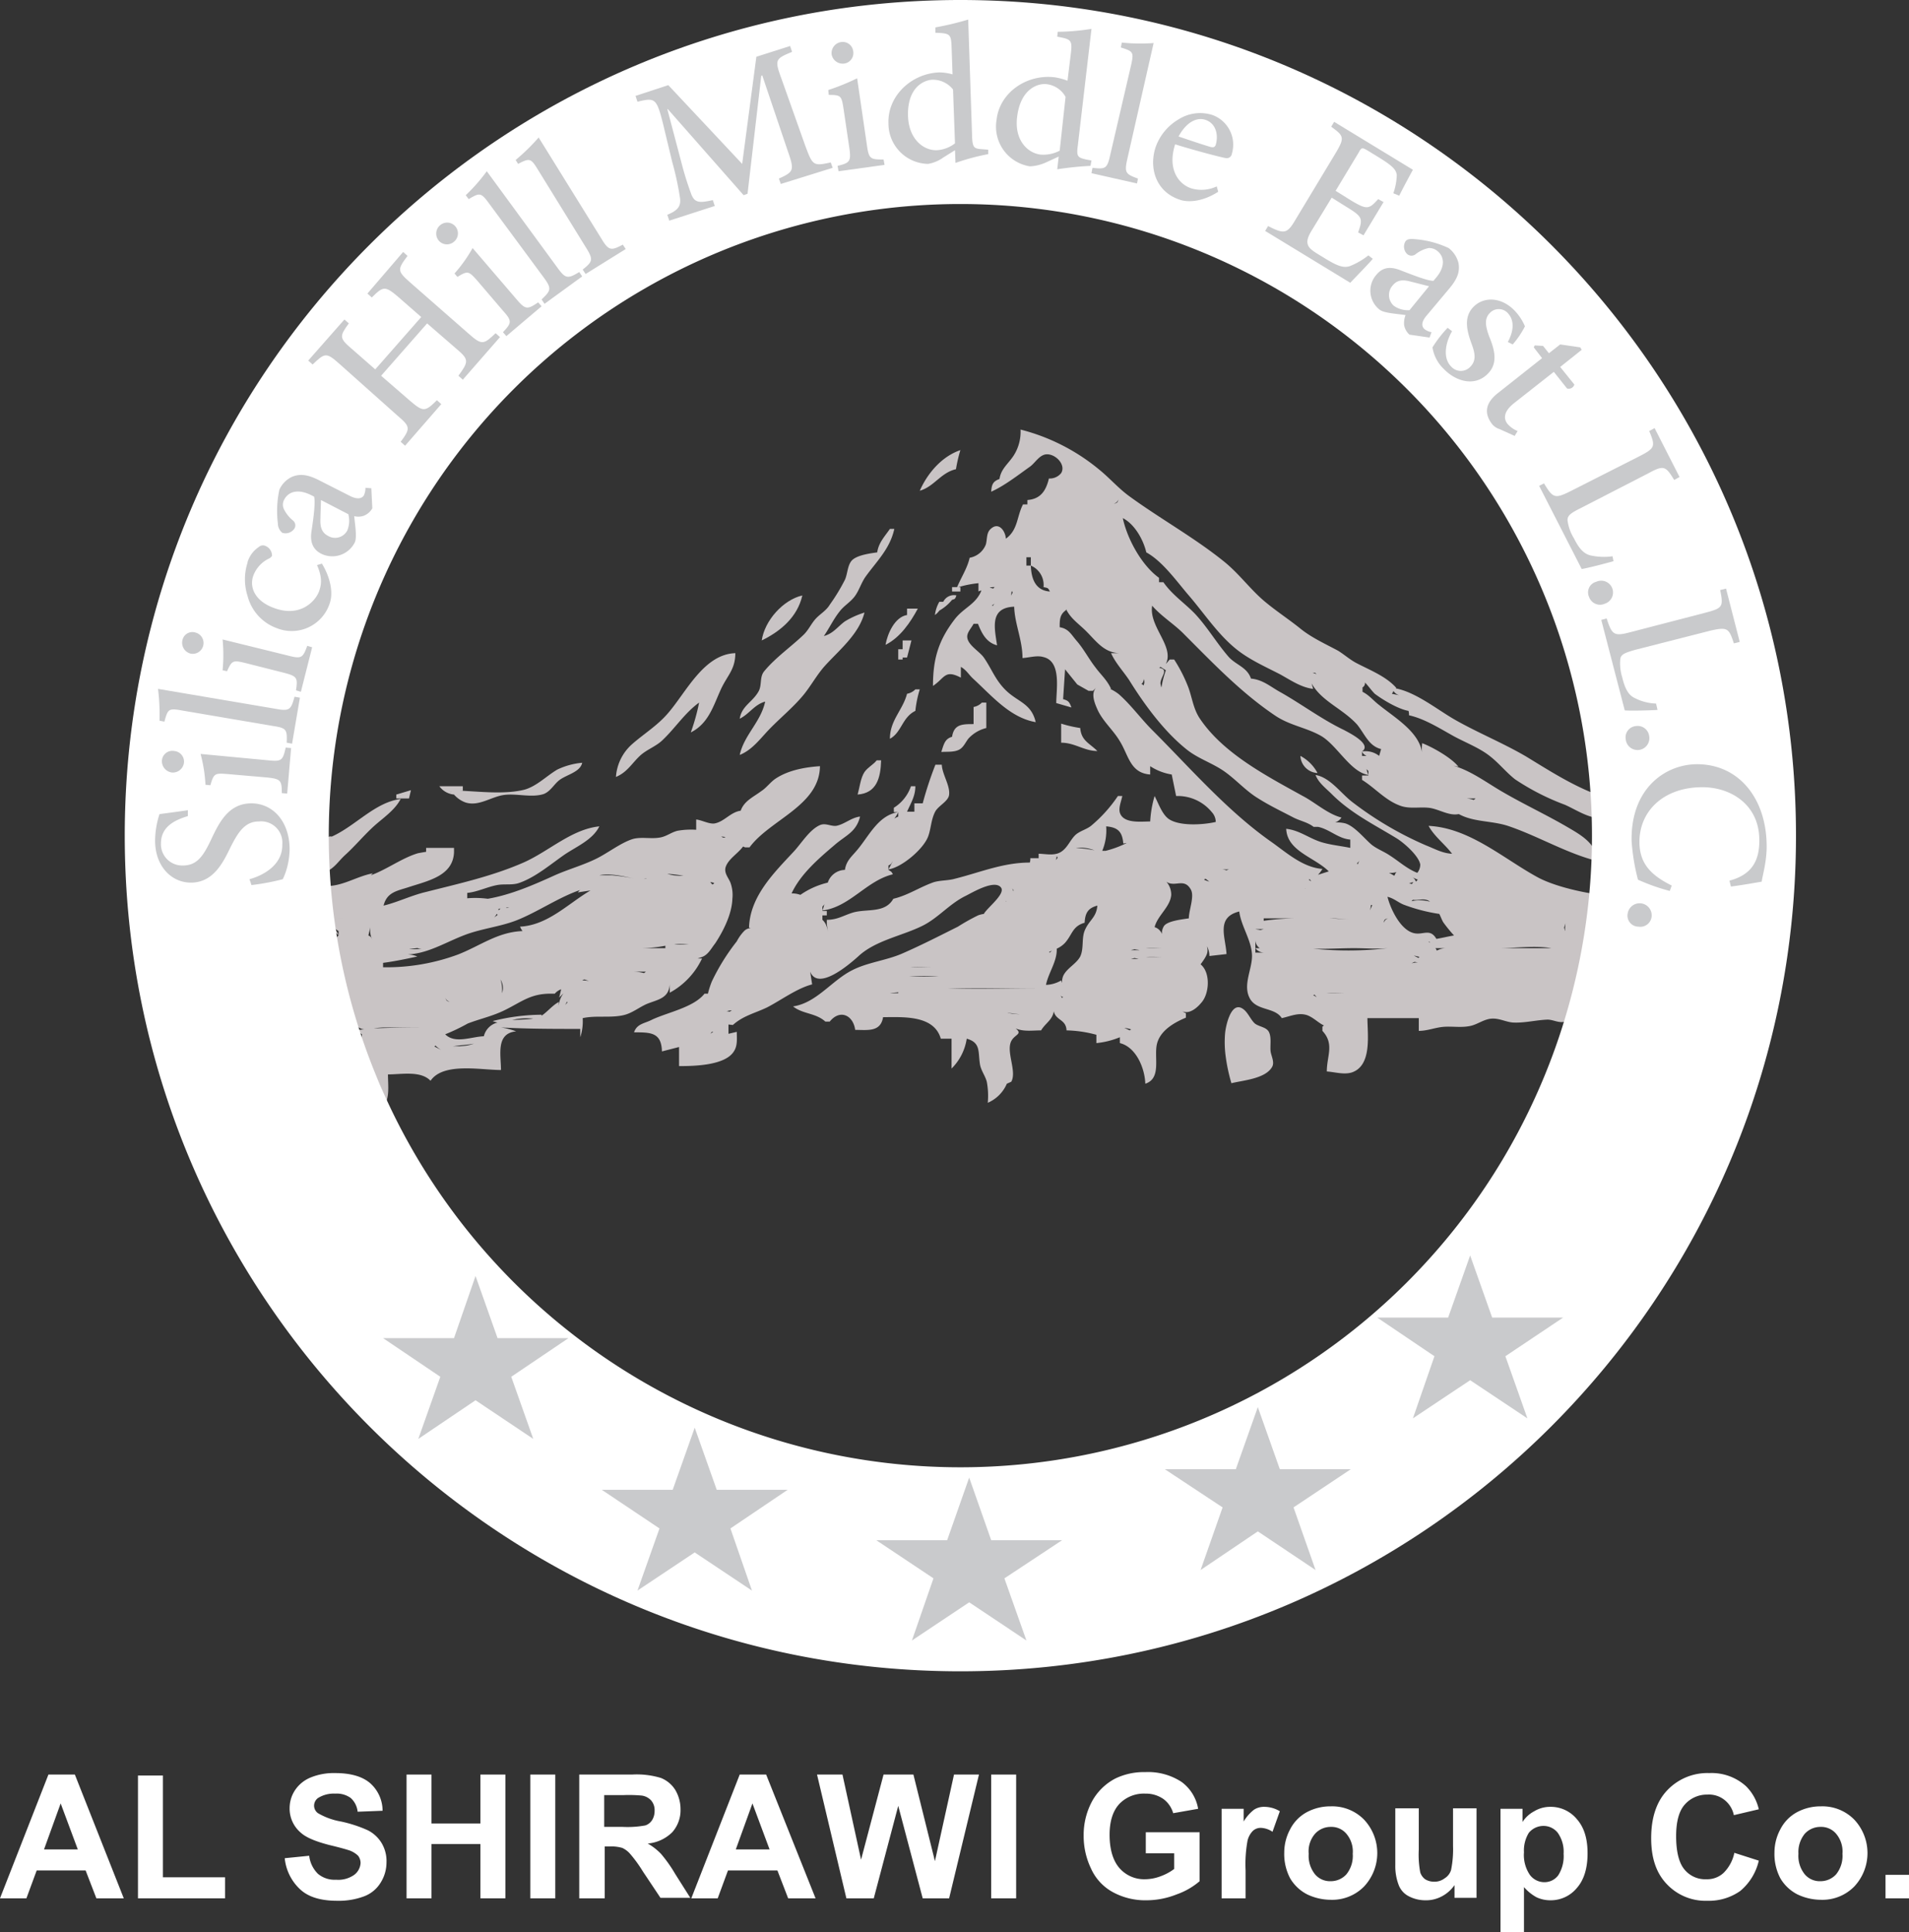 <svg id="Layer_1" data-name="Layer 1" xmlns="http://www.w3.org/2000/svg" viewBox="0 0 390.2 394.9"><rect x="0" y="0" width="390.2" height="394.9" fill="#333333" stroke="none"/><defs><style>.cls-1,.cls-3{fill:#fff;}.cls-2{fill:#c9c4c5;}.cls-3,.cls-4{fill-rule:evenodd;}.cls-4,.cls-5{fill:#c9cacc;}</style></defs><path class="cls-1" d="M25.3,388H19.7l-2.2-5.7H7.5L5.4,388H0l9.9-25.3h5.4Zm-9.4-10-3.5-9.4L9,378Z"/><path class="cls-1" d="M28.2,388V362.9h5.1v20.8H46V388Z"/><path class="cls-1" d="M58.2,379.8l5-.5A6.17,6.17,0,0,0,65,383a5.31,5.31,0,0,0,3.7,1.2,5.63,5.63,0,0,0,3.7-1,3.25,3.25,0,0,0,1.3-2.4,2.46,2.46,0,0,0-.5-1.5,5,5,0,0,0-1.8-1.1c-.6-.2-2-.6-4.1-1.1-2.7-.7-4.7-1.5-5.8-2.5a6.44,6.44,0,0,1-2.3-5.1,6.63,6.63,0,0,1,1.1-3.6,7,7,0,0,1,3.2-2.6,12.42,12.42,0,0,1,5-.9q4.8,0,7.2,2.1a7.54,7.54,0,0,1,2.5,5.6l-5.1.2a4.4,4.4,0,0,0-1.4-2.8,4.89,4.89,0,0,0-3.2-.9,6.05,6.05,0,0,0-3.5.9,1.94,1.94,0,0,0-.8,1.6,1.9,1.9,0,0,0,.8,1.5,14.07,14.07,0,0,0,4.7,1.7,27,27,0,0,1,5.5,1.8,7,7,0,0,1,2.8,2.6,7.21,7.21,0,0,1,1,4,7.79,7.79,0,0,1-1.2,4.1,6.75,6.75,0,0,1-3.4,2.8,14.72,14.72,0,0,1-5.5.9c-3.2,0-5.7-.7-7.4-2.2A10,10,0,0,1,58.2,379.8Z"/><path class="cls-1" d="M83.1,388V362.7h5.1v10h10v-10h5.1V388H98.2V376.9h-10V388Z"/><path class="cls-1" d="M108.4,388V362.7h5.1V388Z"/><path class="cls-1" d="M118.4,388V362.7h10.8a17,17,0,0,1,5.9.7,6.19,6.19,0,0,1,2.9,2.4,7.74,7.74,0,0,1,1.1,4,6.77,6.77,0,0,1-1.7,4.7,8.09,8.09,0,0,1-5,2.3,12,12,0,0,1,2.7,2.1A28.52,28.52,0,0,1,138,383l3.1,4.9H135l-3.6-5.4a27.21,27.21,0,0,0-2.7-3.7,4.79,4.79,0,0,0-1.5-1.1,7.94,7.94,0,0,0-2.6-.3h-1V388Zm5.1-14.6h3.8a19.93,19.93,0,0,0,4.6-.3,2.59,2.59,0,0,0,1.4-1.1,3.56,3.56,0,0,0,.5-1.9,3,3,0,0,0-.7-2.1,3.2,3.2,0,0,0-1.9-1,28.59,28.59,0,0,0-3.7-.1h-4Z"/><path class="cls-1" d="M166.7,388h-5.6l-2.2-5.7H148.8l-2.1,5.7h-5.4l9.9-25.3h5.4Zm-9.4-10-3.5-9.4-3.4,9.4Z"/><path class="cls-1" d="M173,388l-6-25.3h5.2l3.8,17.4,4.6-17.4h6.1l4.4,17.7,3.9-17.7h5.1L194,388h-5.4l-5-18.9-5,18.9Z"/><path class="cls-1" d="M202.6,388V362.7h5.1V388Z"/><path class="cls-1" d="M234.2,378.7v-4.2h11v10a14.55,14.55,0,0,1-4.7,2.7,16.68,16.68,0,0,1-6.2,1.2,13.83,13.83,0,0,1-6.9-1.7,10.27,10.27,0,0,1-4.4-4.8,15.28,15.28,0,0,1-1.5-6.7,14.5,14.5,0,0,1,1.7-7,11.45,11.45,0,0,1,4.8-4.7,13.45,13.45,0,0,1,6.1-1.3,12.49,12.49,0,0,1,7.4,2,8.58,8.58,0,0,1,3.4,5.5l-5.1.9a5.46,5.46,0,0,0-2-2.9,6.24,6.24,0,0,0-3.7-1.1,6.93,6.93,0,0,0-5.3,2.1c-1.3,1.4-2,3.5-2,6.3,0,3,.7,5.3,2,6.8a6.67,6.67,0,0,0,5.2,2.3,9.06,9.06,0,0,0,3.2-.6A10.62,10.62,0,0,0,240,382v-3.2h-5.8Z"/><path class="cls-1" d="M254.5,388h-4.8V369.7h4.5v2.6a8.82,8.82,0,0,1,2.1-2.4,3.7,3.7,0,0,1,2.1-.6,6.2,6.2,0,0,1,3.2.9l-1.5,4.2a4.55,4.55,0,0,0-2.3-.8,2.35,2.35,0,0,0-1.7.6,4.2,4.2,0,0,0-1.1,2,26.76,26.76,0,0,0-.4,6.1V388Z"/><path class="cls-1" d="M262.5,378.6a10,10,0,0,1,1.2-4.7,8.2,8.2,0,0,1,3.4-3.5,10.16,10.16,0,0,1,4.9-1.2,9.12,9.12,0,0,1,6.8,2.7,10,10,0,0,1,0,13.7,9.12,9.12,0,0,1-6.8,2.7,11.25,11.25,0,0,1-4.8-1.1,8.58,8.58,0,0,1-3.5-3.3A10.66,10.66,0,0,1,262.5,378.6Zm5,.3a6,6,0,0,0,1.3,4.2,4,4,0,0,0,3.2,1.4,4.31,4.31,0,0,0,3.2-1.4,6,6,0,0,0,1.3-4.2,5.62,5.62,0,0,0-1.3-4.1,4,4,0,0,0-3.2-1.4,4.31,4.31,0,0,0-3.2,1.4A5.46,5.46,0,0,0,267.5,378.9Z"/><path class="cls-1" d="M297.3,388v-2.7a7.22,7.22,0,0,1-2.6,2.3,6.81,6.81,0,0,1-3.4.8,7.31,7.31,0,0,1-3.3-.8,4.29,4.29,0,0,1-2.1-2.3,10.82,10.82,0,0,1-.7-4.1V369.6H290V378a19.82,19.82,0,0,0,.3,4.7,2.81,2.81,0,0,0,1,1.4,3.45,3.45,0,0,0,1.8.5,3.41,3.41,0,0,0,2.2-.7,3,3,0,0,0,1.3-1.7,21,21,0,0,0,.4-4.9v-7.7h4.8v18.3h-4.5Z"/><path class="cls-1" d="M306.7,369.7h4.5v2.7a6.36,6.36,0,0,1,2.4-2.2,6.29,6.29,0,0,1,3.3-.9,6.91,6.91,0,0,1,5.4,2.5c1.5,1.7,2.2,4,2.2,7s-.7,5.4-2.2,7.1a6.91,6.91,0,0,1-5.4,2.5,6.71,6.71,0,0,1-2.8-.6,9.2,9.2,0,0,1-2.6-2.1v9.2h-4.8Zm4.8,8.9a7.23,7.23,0,0,0,1.2,4.6,3.69,3.69,0,0,0,3,1.5,3.5,3.5,0,0,0,2.8-1.4,7.27,7.27,0,0,0,1.1-4.4,6.68,6.68,0,0,0-1.2-4.3,3.7,3.7,0,0,0-2.9-1.4,3.89,3.89,0,0,0-3,1.4A6.88,6.88,0,0,0,311.5,378.6Z"/><path class="cls-1" d="M354.5,378.7l5,1.6a11.37,11.37,0,0,1-3.8,6.2,11.1,11.1,0,0,1-6.7,2,10.86,10.86,0,0,1-8.3-3.4c-2.2-2.3-3.2-5.4-3.2-9.4,0-4.2,1.1-7.5,3.3-9.8a11.3,11.3,0,0,1,8.6-3.5,10.46,10.46,0,0,1,7.5,2.7,9.66,9.66,0,0,1,2.6,4.7l-5.1,1.2a5.3,5.3,0,0,0-1.9-3.1,5.07,5.07,0,0,0-3.5-1.1,6,6,0,0,0-4.6,2c-1.2,1.3-1.8,3.5-1.8,6.5,0,3.2.6,5.5,1.7,6.8a5.46,5.46,0,0,0,4.5,2,4.91,4.91,0,0,0,3.5-1.3A8,8,0,0,0,354.5,378.7Z"/><path class="cls-1" d="M362.7,378.6a10,10,0,0,1,1.2-4.7,8.2,8.2,0,0,1,3.4-3.5,10.16,10.16,0,0,1,4.9-1.2,9.12,9.12,0,0,1,6.8,2.7,10,10,0,0,1,0,13.7,9.12,9.12,0,0,1-6.8,2.7,11.25,11.25,0,0,1-4.8-1.1,8.58,8.58,0,0,1-3.5-3.3A10.66,10.66,0,0,1,362.7,378.6Zm4.9.3a6,6,0,0,0,1.3,4.2,4,4,0,0,0,3.2,1.4,4.31,4.31,0,0,0,3.2-1.4,6,6,0,0,0,1.3-4.2,5.62,5.62,0,0,0-1.3-4.1,4,4,0,0,0-3.2-1.4,4.31,4.31,0,0,0-3.2,1.4A5.91,5.91,0,0,0,367.6,378.9Z"/><path class="cls-1" d="M385.4,388v-4.8h4.8V388Z"/><polygon class="cls-2" points="84 161.5 81 162.4 81 163.2 81.9 163.2 83.6 163.2 84 161.5"/><path class="cls-2" d="M92.8,162.4h0a5.67,5.67,0,0,0,2.3,1.6c2.7.9,5.2-1.1,7.8-1.5s5.7.6,8.2-.2c1.4-.5,2.2-2.1,3.3-2.9,1.5-1.1,4.2-1.6,4.6-3.5a14.88,14.88,0,0,0-5.1,1.4c-2.2,1.3-4.2,3.4-6.7,4.1-4,1-8.9.4-13.3.2h.7v-.9H89.8A4.18,4.18,0,0,0,92.8,162.4Zm-.6-.6h0c0,.1-.1.1-.3.1A.37.37,0,0,0,92.2,161.8Z"/><path class="cls-2" d="M70.5,174.8c2.1-1.9,3.9-4.1,6-6,1.9-1.7,4.2-3.2,5.4-5.5-5.3.7-9.2,5.5-14.1,7.7a.86.86,0,0,0-1,.4c-.2.1-.4.1-.6.2l.4,6.6C68.4,177.4,69.1,176.1,70.5,174.8Z"/><path class="cls-2" d="M269.3,158a8.44,8.44,0,0,0-3.5-3.5A3.69,3.69,0,0,0,269.3,158Z"/><polygon class="cls-2" points="194.6 120.9 196.3 120.9 196.3 120 195.4 120 194.6 120 194.6 120.9"/><path class="cls-2" d="M191.1,125.7a3.82,3.82,0,0,0,.9-.9,9.22,9.22,0,0,0,2.6-2.2c.7-.2.6-.2.9-.9a2.42,2.42,0,0,0-2.7,1.3H192A7.18,7.18,0,0,0,191.1,125.7Z"/><polygon class="cls-2" points="185.4 134.4 186.3 130.9 184.5 130.9 184.5 132.7 183.6 132.7 183.6 134.8 184.5 134.8 184.5 134.4 185.4 134.4"/><path class="cls-2" d="M287.9,145.3a2.77,2.77,0,0,1,.1.9c3.2.7,6.3,2.7,9.2,4.3,2.4,1.3,5.3,2.4,7.4,4.1,1.8,1.4,3.3,3.3,5.1,4.7a49,49,0,0,0,10.2,5.2c2.2,1,4.1,2.3,6.5,2.7v-4.8c-5.1-1.9-9.9-5-14.5-7.8-4.8-2.8-10-4.9-14.7-7.6-3.6-2.1-7.8-5.5-11.9-6.3l.1-.1c-2-2.3-5.3-3.6-8-5-1.4-.7-2.6-1.8-3.9-2.6-2.6-1.4-5.5-2.7-7.8-4.6-2.5-2-5.3-3.8-7.7-5.9-2.8-2.5-4.9-5.4-7.9-7.8-6.1-4.9-13-8.7-19.3-13.3-2.2-1.6-4-3.7-6.1-5.4a41.06,41.06,0,0,0-16.1-8.2,9,9,0,0,1-1.4,5.3c-1.1,1.7-2.6,2.7-2.9,4.8-1.4.5-1.6,1.2-1.7,2.6,2.7-1.2,5.5-3.4,7.9-5.1,1-.7,1.8-2.2,3.1-2.5,1.9-.4,4.4,2,3.3,3.8a3,3,0,0,1-2.5,1.1c-.6,2.5-1.7,4.2-4.4,4.4v.9h-.9c-1.3,2.5-1,5.2-3.5,7-.1-1.6-1.5-3.6-3.2-1.9-.8.8-.6,2.1-.9,3.1a4.36,4.36,0,0,1-3.3,2.7c-.5,2.2-1.8,4.1-2.6,6.1a21.47,21.47,0,0,1,4.4-.9v1.7a1.42,1.42,0,0,1,.6-.2c-1.1,2.8-3.6,3.5-5.4,5.8-3.4,4.4-4.5,8.2-4.5,13.7,2.5-1.7,2.4-3.4,5.7-1.7v-2.2c1.2.7,1.6,1.6,2.6,2.5,3.8,3.5,7.5,7.9,12.7,8.8-.9-3.9-3.7-4.1-6.2-6.6-2.1-2.1-2.8-4.3-4.4-6.6-.9-1.3-3.4-2.6-3.4-4.3,0-.9.9-1.8,1.3-2.6h.9c.8,2,1.7,3.8,3.9,4.4-.5-3.5-1.6-7.7,3.5-7.9.1,3.5,1.7,6.8,1.7,10.5,1.4-.1,3-.6,4.3-.2,3.7.9,2.6,6.6,2.6,9.4l3.1.9c-.4-1.1-.6-1.4-1.7-1.7l.4-6.1,2.5,3.1,2.3,1.3h.9l.7-.7c-1.2,1.2-.4,3.2.4,4.9,1.2,2.3,3.1,3.9,4.4,6.1,1.8,2.9,2.1,6.5,6.2,6.8v-1.7a11.23,11.23,0,0,0,4.4,1.7l.9,4.4a9,9,0,0,1,7.3,3.3,3,3,0,0,1,.8,2c-2.6.6-7.4.9-9.6-.6-1.4-1-2.1-3.2-2.9-4.7a22.65,22.65,0,0,0-.9,5.2c-1.8,0-5.5.5-6.2-1.8-.3-1,.3-2.4.5-3.4h-.9a29,29,0,0,1-5.5,6.1c-.9.7-2.1,1-3,1.7-1.2,1-1.7,2.7-3.1,3.6s-3.2.4-4.6.4v.9h-1.7a2.77,2.77,0,0,1-.1.9c-5.5,0-10.1,2-15.3,3.3-1.4.4-2.9.3-4.3.7-2.9,1-5.3,2.7-8.3,3.4-1.7,3-5.3,2-8.2,2.8-2,.6-3.2,1.5-5.4,1.5v.9l.4,2.6c-.2-1.3-.3-2.6-1.3-3.5v-.9h.9v-.9h-.9v-.9a1.76,1.76,0,0,0,.4-.5,9.29,9.29,0,0,1-.4,1.3c5.6-.7,9-6.1,14.4-7.4-.3-.6-.3-.5-.9-.9v-.9c.6-.3.5-.3.9-.9l-.9,1.7c2.7-.4,7.1-4.1,8.1-6.7.6-1.6.6-3.4,1.4-5,.6-1.3,2.8-2.2,2.9-3.6.2-1.9-1.4-4.1-1.5-6.1h-1.3a73,73,0,0,0-2.6,7.9h-1.7v1.7h-1.5c.8-1.8,1.7-3.2,1.7-5.2h-.9a8.37,8.37,0,0,1-3.5,4.4v.9h.9v.9a5.94,5.94,0,0,0-.8.4,5.67,5.67,0,0,0,.8-1.3c-4,.6-5.9,4.7-8.2,7.5-1.2,1.5-2.4,2.3-2.7,4.3a3.76,3.76,0,0,0-3.5,2.6,16.39,16.39,0,0,0-5.6,2.5,5.23,5.23,0,0,0-1.8-.3c1.8-3.9,5.5-7.1,8.8-9.9,2.3-2,4.4-2.6,5.2-5.8-1.8.2-3.2,1.6-4.9,1.9-1.1.1-2.1-.6-3.2-.2-2.2.9-3.9,3.8-5.5,5.5-4,4.3-8.9,9.1-9.1,15.5.1,0,.2.1.4.1a2,2,0,0,0-1.3.5,8.88,8.88,0,0,0-1.6,2.2,43.26,43.26,0,0,0-5.1,8.2,17.66,17.66,0,0,0-.8,2.5H144c-2.2,2.8-7.5,3.8-10.7,5.3-1.5.8-3.1.8-3.7,2.6,3.4,0,5.6,0,5.7,3.9l3.5-.9v3.9c3,0,9.4-.1,11.2-3,.8-1.2.6-2.7.6-4l-1.7.4v-1.9l.9.1c2.1-1.9,4.5-2.4,7-3.6,2.9-1.5,6.1-3.9,9.2-4.7l-.4-2.6c1.6,4,7.9-1.4,9.8-3.1,3.5-3.3,9-4.2,13.2-6.3,3.2-1.6,5.5-4.5,8.8-6.1,1.4-.7,5.9-3.4,7.2-1.7,1,1.3-2.9,4.2-3.5,5.4a5.27,5.27,0,0,0-1.2.3,42.26,42.26,0,0,0-4.1,2.3c-3.8,1.9-7.5,3.8-11.4,5.5-3.2,1.4-7.1,1.8-10.2,3.4-4.2,2.1-7.3,6.7-12.1,7.4,2,1.6,4.6,1.3,6.6,3.1h.9c2.1-2.6,4.8-1.3,5.2,1.7,2.5,0,5.2.5,5.7-2.6,4,0,10.4-.5,11.8,4.4h2.2v6.1a10.85,10.85,0,0,0,3.1-6.1c2.9.8,2.3,2.7,2.7,5.2.2,1.3,1.1,2.4,1.4,3.6a15.53,15.53,0,0,1,.2,4.3,7.43,7.43,0,0,0,3.9-3.9l.9-.4c1.2-2.1-1.1-6.1,0-8.3.7-1.4,2.4-1.4.9-2.6,1.6.7,3.5.4,5.2.4.9-1.5,2.3-2.1,2.6-3.9.4,1.9,2.5,1.6,2.6,3.9a25,25,0,0,1,6.1.9v1.7a16.91,16.91,0,0,0,4.8-1.2v1.2c3.3.8,5.1,5.1,5.2,8.3,3.4-1.1,1.7-5.5,2.4-8.2s3.5-4.3,5.9-5.3v-.9a4.35,4.35,0,0,1-.7-.4c1.3.6,2.8-.5,3.8-1.7,1.7-1.8,2-6.2-.1-7.9,1.4-1.9,1.6-2.5,1.3-3.7a4.23,4.23,0,0,1,.5,2l3.5-.4c-.2-3.5-2.2-7.5,2.6-8.7.4,3,2.4,5.7,2.6,8.7s-2.1,6.4-.3,9.3c1.5,2.3,5,1.6,6.4,3.8,1.8-.4,3.4-1.2,5.2-.6,1.3.5,2.2,1.5,3.4,2.1-.1.1-.2.2-.3.2v.9c2.5,2.7.9,5.1.9,8.3,1.6.1,3.5.7,5.1.2,4.2-1.4,3.2-7.8,3.2-11.1H290v2.6c1.7,0,3.1-.6,4.8-.8,1.9-.2,3.8.2,5.7-.2,1.5-.3,2.8-1.4,4.4-1.5s2.9.7,4.4.8c2.4.1,4.6-.5,7-.6,1.3,0,2.5.9,3.9.3,1.2-.5,1.4-2.1,1.7-3.2.9-3,2.1-6.2,2-9.3a16.62,16.62,0,0,0,1.7-8.6,19.39,19.39,0,0,0,.9-4.8c-3.7-.5-9.2-1.8-12.4-3.6-6.9-3.8-13.8-10-22.1-10.4,1.2,2.2,3.3,3.7,4.8,5.7-2-.1-3.5-1-5.3-1.7a70.29,70.29,0,0,1-15-8.8c-2.4-1.8-4.6-5.1-7.6-5.6.6,1.6,2.1,2.7,3.3,3.9,3.9,3.9,8.6,6.2,13.2,9,1.5.9,4.6,3.6,4.9,5.4a2.72,2.72,0,0,1-.6,1.7c-2.1-.8-3.8-2.4-5.7-3.6-1.2-.8-2.6-1.3-3.7-2.2-1.5-1.3-3.4-3.7-5.3-4.3a7.14,7.14,0,0,0-2.1-.2,2.56,2.56,0,0,0,1.3-1c-2.8-.7-5.4-3.1-7.9-4.4-7.4-4.1-16.3-8.7-21.1-15.9-1.3-2-1.5-4.1-2.3-6.3a30.57,30.57,0,0,0-2.9-5.7h-.9c-.3.3-.5.6-.8.9,1.8-3.6-3.5-7.6-2.8-11.9,1.9,2.2,4.7,3.9,6.6,5.9,5.9,5.9,11.6,11.9,18.6,16.6,3,2,6.3,2.4,9.3,4.1,3.3,1.9,6,7.4,9.7,8-.2-.5-.3-.9-.4-1.2l.4.4v.9h-1.3v.9c2.6,1.6,4.7,4.1,7.6,5.2,1.9.8,4,.3,6,.5s4.1,1.7,6.1,1.3h.1c3.1,1.7,6.9,1.3,10.3,2.5,6.1,2.1,11.7,5.5,18,7.1-.2-3.6-3.3-5.3-6.2-7-4.3-2.5-8.8-4.6-13.1-7.1-3.3-1.9-6.4-4.3-10.1-5.4l1,.2c-1.4-1.8-5.3-4-7.4-4.8a8.1,8.1,0,0,0,0,2.2c-.4-4.4-5.6-7.4-8.8-10-1.2-.9-2-2-3.4-2.7v-.9a1,1,0,0,0,.5-1c.7.7,1.3,1.6,2,2.3C282.6,143,285.7,144.9,287.9,145.3Zm-3.1-4.1a2.15,2.15,0,0,0,1.2.9l-1.5-.3C284.7,141.5,284.8,141.4,284.8,141.2Zm-81.9-17.3-.1-.2c.2-.1.3-.2.5-.3A1.76,1.76,0,0,0,202.9,123.9Zm.1-3.6c-.2-.1-.5-.1-.7-.2a3.4,3.4,0,0,1,1-.1Zm3.6,1.7.2-1.2c.1.1.1.2.2.3C206.8,121.5,206.6,121.7,206.6,122Zm4.1-6.4h-.9v-1.7h.9v1.7a4.3,4.3,0,0,1,2.6,4.4c.9.2.9.1,1.3.9C211.7,120.7,210.8,118.4,210.7,115.6Zm-65.5,95.7c.1-.1.2-.3.3-.4h.3A6.13,6.13,0,0,0,145.2,211.3Zm3.9-4.5a1.27,1.27,0,0,0-.6-.1,3.59,3.59,0,0,1,1.1-.2C149.4,206.6,149.3,206.7,149.1,206.8Zm13.6-23.5a2.74,2.74,0,0,0,.5-.4C163,183.1,162.8,183.2,162.7,183.3Zm16.2,15.5a3.3,3.3,0,0,1,1.4,0A3.3,3.3,0,0,0,178.9,198.8Zm4.7,4.2h-1.7c.6-.1,1.2-.1,1.7-.2Zm23.6-21-.1.1-.2-.6A2.19,2.19,0,0,0,207.2,182Zm-1.6,2.1v.2s-.1,0,0-.2Zm-15,13.6h-4.5C187.6,197.6,189.1,197.7,190.6,197.7Zm-4.8,1.8h6.1A41.38,41.38,0,0,1,185.8,199.5Zm20.1,7.5c.3,0,.5.1.9.1a11,11,0,0,0,1.8.2A11.15,11.15,0,0,1,205.9,207Zm-12.1-4.9c6.2-.2,12.4,0,18.6,0Zm29.9-28.3a26.45,26.45,0,0,0-3.8-.5A8,8,0,0,1,223.7,173.8ZM216,175c.1.1.1.2.2.3l-.4.5A4.54,4.54,0,0,0,216,175Zm-1,19.3-.4.4c-.1,0-.1-.1-.2-.1Zm2.1,9.7-.3-.5a1.07,1.07,0,0,0,.5.3C217.2,203.9,217.1,203.9,217.1,204Zm4.7-14c-.8,1.7-.2,3.8-1,5.5-.8,1.5-2.6,2.3-3.4,3.8a3,3,0,0,0-.3,1.6c-.1-.2-.1-.3-.2-.5a6.58,6.58,0,0,1-3.1.9c.5-2.5,2.3-4.8,2.2-7.4a5.23,5.23,0,0,0,1.7-1.2c1.5-1.7,1.5-3.4,4-4.1.1-2,.7-3,2.6-3.5C224.1,187.5,222.7,188,221.8,190Zm4.2-16.1h-.7a10.76,10.76,0,0,0,.8-5c2.4.2,3.3,1.1,3.5,3.5.2,0,.5-.1.7-.1A20.67,20.67,0,0,1,226,173.9Zm4.9,36.7a11.73,11.73,0,0,0-1.1-.5,5.77,5.77,0,0,1,1.4.3C231.1,210.5,231,210.5,230.9,210.6Zm.3-14.6c.2-.1.5-.1.7-.2.3.1.6.1.8.2Zm0-1.8c.2-.1.5-.1.7-.2.3.1.7.1,1,.2Zm2.7,12.7h0Zm.3-11.3c1.2-.1,2.4,0,3.6,0Zm0-1.8c1.2-.1,2.4,0,3.6,0Zm8.8-6.1c-1.2.2-4.4.5-5.1,1.6a2.73,2.73,0,0,0-.4,1.6,2.34,2.34,0,0,0-1.5-1.4c.6-2.4,3.2-4.1,3.4-6.6a4.06,4.06,0,0,0-1-2.7c.1.1.2.1.3.2,1.7.8,3.4-.9,4.7,1.4C244.2,183.2,243,186,243,187.7Zm3.1-7.9c.1-.1.2-.1.3-.2.3.2.5.4.8.6A7.6,7.6,0,0,1,246.1,179.8Zm73.9,8.9a8.08,8.08,0,0,0-.1,1.6c-.1-.2-.1-.5-.2-.7Zm-13.6,5.1c3.3,0,7.3-.6,10.7,0H306.4Zm-4.8-30.6a1.38,1.38,0,0,1-.4.3,5.77,5.77,0,0,0-1.4-.3Zm-32.8-25.7.3.3a6.89,6.89,0,0,0-.8-.3Zm-40.2-35.4c-.2.7-.2.6-.9.9C228.3,102.6,228.3,102.7,228.6,102.1Zm22.1,75.8a3,3,0,0,0-1-.2h1.6A1.42,1.42,0,0,0,250.7,177.9Zm5.9,16.8v-2.6a2.07,2.07,0,0,0,.9,1.7h-.9a2.23,2.23,0,0,0,1.7.9Zm1-4.6c-.3-.1-.6-.1-1-.2h1.7Zm.7-1.9v-.5h6.6A50.13,50.13,0,0,0,258.3,188.2Zm8.3-6.6h.2l.1.2C266.9,181.7,266.8,181.6,266.6,181.6Zm.9-1.8c.1,0,.1-.1.2-.1l.3.4C267.9,180.1,267.8,180,267.5,179.8Zm.9,23.6c.1,0,.2-.1.3-.1.1.2.3.3.4.5A4.35,4.35,0,0,0,268.4,203.4Zm2.7-.4c1.4-.1,2.8,0,4.2,0Zm17.4-6.1.6-.3c.2,0,.5.1.8.1A5.9,5.9,0,0,0,288.5,196.9Zm1.4-1.1c-.3-.2-.6-.3-.9-.5l1.2.3C290.1,195.6,290,195.7,289.9,195.8Zm2.1-3.3h.2l.1.2C292.2,192.6,292.1,192.6,292,192.5Zm1.7,1.8h0a2.19,2.19,0,0,0-.3-.5h2.1A3.87,3.87,0,0,0,293.7,194.3ZM291.8,184a2.19,2.19,0,0,1,.5.3,7.84,7.84,0,0,0-3.8-.1l.3-.3C289.8,184.1,290.8,183.6,291.8,184Zm-2-4.2-.4.4a1.5,1.5,0,0,0-.7-.9A11.73,11.73,0,0,0,289.8,179.8Zm-.9.5a1.38,1.38,0,0,0-.3.4,1.27,1.27,0,0,0-.6-.1A3.18,3.18,0,0,1,288.9,180.3Zm-3.3-2.1c-.3.1-.3.2-.6.8a10.91,10.91,0,0,0-1.1-.6A4.16,4.16,0,0,0,285.6,178.2Zm1.3,6.7a35.6,35.6,0,0,0,7.3,1.9c.3.6.5,1.2.8,1.7a28.77,28.77,0,0,0,2.2,2.7c-1.2.2-2.4.5-3.6.7-1.4-2.4-2.9-.5-5-1.3-2.5-.9-4.4-4.9-5-7.3C284.9,183.6,285.7,184.4,286.9,184.9Zm-3.2,2.8c-.6.3-.5.3-.9.9C283,187.9,283,187.9,283.7,187.7Zm-3.5-2.8v.1h.3c-.2.4-.3.7-.5,1.1A3.73,3.73,0,0,0,280.2,184.9Zm-2.3-9.1-.4.9-.1-.3A1.33,1.33,0,0,0,277.9,175.8Zm5.8,18a71.19,71.19,0,0,1-15.3.1c2.8.1,5.6-.1,8.4-.1C279,193.8,281.4,194,283.7,193.8Zm-12.3-6.1h.9c1,0,2.3.2,3.5.2C274.3,187.9,272.7,187.7,271.4,187.7Zm-34.2-51.4,1.1.7a19.53,19.53,0,0,0-.9,3.5,2.92,2.92,0,0,1-.2-.9c.1-1.4,1.8-2.8-.3-3.1C237,136.5,237.1,136.4,237.2,136.3Zm5.5,17c2.3,1.8,5.2,2.7,7.6,4.4s4.4,4,6.9,5.5c2.2,1.4,4.7,2.6,7,3.8,1.5.8,3,1,4.3,2h.9c2.4.5,4.1,2.4,6.6,2.6v1.7c-1.9-.4-4.1-.6-6-1.2-2.5-.8-4.4-2.4-7.1-2.7.2,4.6,5.8,5.8,8.7,8.7l-2.2.7a6.23,6.23,0,0,0,.9-1.2c-4-.3-7.3-3.3-10.4-5.5-9-6.3-16.6-15.1-24.4-22.9-2.3-2.3-4.3-5.1-6.8-7.3a8.71,8.71,0,0,0-1.8-1.1h.2c-.8-1.8-2.1-2.9-3.2-4.4-1.4-1.8-2.4-3.8-3.9-5.5-1.1-1.3-1.6-2.4-3.4-2.7,0-1.5,0-2.6,1.3-3.5v-.2c.9,1.8,2.2,2.7,3.8,4.2,2.2,2.1,3.8,4.7,7.1,4.8h-1.7c.9,2,2.5,3.7,3.7,5.5C233.9,144,238,149.6,242.7,153.3Zm-9.4-13.5c.2-.1.4-.4.5-1a2,2,0,0,1,.1.7c0,.2-.1.3-.1.6A2.19,2.19,0,0,0,233.3,139.8Zm49,13.3-.4,1.4a4.47,4.47,0,0,0-3.5-.9c.3.6.3.5.9.9h-.9v-.9c2.1-1.5-2.6-3.8-3.7-4.4-4.6-2.2-8.8-5.4-13.3-7.9-1.9-1.1-3.4-2.4-5.7-2.6-.8-2.4-3.2-2.8-4.7-4.6-2.4-2.8-4.2-5.9-6.7-8.6-2.1-2.2-4.7-3.9-6.5-6.5h-.9v-.9c-3.6-2.6-6.5-8-7.4-12.2,2.4,1.2,4.2,4.4,4.8,7,3.3,1.8,6.2,5.9,8.6,8.7,3.2,3.7,5.9,7.9,9.7,11,2.7,2.2,5.9,3.6,9,5.2,2.2,1.2,4.3,2.7,6.8,3-.1-.4-.2-.7-.3-1.1,2.1,3.7,6.3,5.1,9.3,8.4C279,150.1,279.8,152.5,282.3,153.1Z"/><path class="cls-2" d="M196.3,92c-3.8,1.3-6.7,4.7-8.3,8.3,2.9-.8,4.3-3.7,7.4-4.4A31,31,0,0,1,196.3,92Z"/><path class="cls-2" d="M157.1,149.2c2.2-2.3,4.9-4.5,7-7,1.6-1.9,2.8-4.2,4.5-6.1,2.9-3.2,7-6.5,8.1-10.9a18.1,18.1,0,0,0-4,1.8c-1.5,1.1-2.4,2.5-4.3,3,1.1-1.6,2-3.5,3.2-5,.9-1.2,2.2-1.9,3.1-3.1s1.3-2.7,2.2-4c2.3-3.2,5-5.7,5.9-9.8h-.9c-1.1,1.6-2.3,2.8-2.6,4.8-1.4.2-3.7.5-4.9,1.4s-1.1,2.9-1.7,4.2a38.57,38.57,0,0,1-3.1,5.1c-.7,1.2-2,1.9-2.9,2.9s-1.4,2.2-2.4,3.2c-2.6,2.5-5.8,4.7-8.1,7.5-1,1.2-.4,2.9-1.2,4.2-1.2,2.1-3.4,2.9-3.8,5.5,2-1,3-2.9,5.2-3.5-.9,4.2-4.3,6.8-5.2,10.9C153.7,153.3,155.3,151.1,157.1,149.2Z"/><path class="cls-2" d="M164,121.7c-3.9.9-7.7,5.1-8.3,9.2C159.6,129,163,126.1,164,121.7Z"/><path class="cls-2" d="M131,154.3c1.4-1.2,3.2-1.8,4.5-3.1,2.6-2.5,4.5-5.5,7.4-7.6a42.38,42.38,0,0,1-1.7,6.1c3.6-1.8,4.6-5.4,6.1-8.7,1.3-2.9,3-4.1,3-7.5-6.4.2-10,7.9-13.7,12.2-2.2,2.6-4.9,4.2-7.4,6.4a9.82,9.82,0,0,0-3.3,6.7C128.3,157.8,129.2,155.9,131,154.3Z"/><path class="cls-2" d="M176.7,157.8c-.8,1.2-1,3.2-1.4,4.6,3.9-.3,4.7-3.4,4.8-7h-.9C178.5,156.3,177.4,156.8,176.7,157.8Z"/><path class="cls-2" d="M187.6,124.4h-2.2v1.3c-2.5.4-4,3.8-4.4,6.1C184,130.3,186.1,127.2,187.6,124.4Z"/><path class="cls-2" d="M187.1,145.3a22.93,22.93,0,0,1,.9-4.4h-.9a3.15,3.15,0,0,1-1.7.9c-.9,3.4-3.5,5.4-3.5,9.2C184.3,149.7,184.4,146.6,187.1,145.3Z"/><path class="cls-2" d="M196.1,153.2c.9-.5,1.3-1.6,1.9-2.3a7.33,7.33,0,0,1,3.6-2.1v-5.2h-.9a3.15,3.15,0,0,1-1.7.9V148c-2.3,0-4,0-4.4,2.6-1.5.4-1.7,1.6-2.2,3.1C193.5,153.6,195,153.8,196.1,153.2Z"/><path class="cls-2" d="M220.8,148.8a24.61,24.61,0,0,1-3.9-.9v3.9c2.8,0,4.7,1.7,7.4,1.7C222.7,151.9,221,151.4,220.8,148.8Z"/><path class="cls-2" d="M136.9,201.2v1.7a15.42,15.42,0,0,0,6.6-7h-.9l.9-.3c1.3-.5,1.9-1.8,2.7-2.8,1.7-2.6,3.4-6,3.5-9.1a7.34,7.34,0,0,0-.4-3.3c-.4-1-1.3-1.9-1-3.1.5-1.7,2.5-2.8,3.6-4.3.1.1.2.1.4.2h.9c4.2-5.7,14.3-8.5,14.4-16.6-3,.2-6.4.8-9,2.5-1.1.7-1.9,1.9-3,2.6-1.6,1.2-3.5,2-4.2,4-2.1.3-3.3,2.2-5.3,2.6-1.1.2-2.7-.7-3.8-.8v2.1a15.89,15.89,0,0,0-3.8.2c-1.3.3-2.3,1.2-3.7,1.4-1.8.3-3.8-.2-5.5.3-2.5.8-5.1,2.9-7.6,4.1-2.7,1.3-5.6,2.1-8.3,3.3-4.4,2-9,4-13.7,4.8a19.67,19.67,0,0,0-4.2-.1v-1.1c2.1-.2,4-1.2,6.1-1.6,1.6-.3,3.2.1,4.7-.5,3.3-1.2,6.3-3.8,9.2-5.8,2.4-1.6,5.7-3,7-5.7-5.7.6-10.3,5.1-15.5,7.4-6.4,2.8-13.2,4.3-19.9,6-3,.7-5.8,2.1-8.7,2.8.7-2.8,2.8-3,5.2-3.8,4-1.3,9-2.3,9.2-7.1v-.9H87.1v.8c-.6.1-1.2.2-1.7.3-3.3,1-6.3,3.3-9.6,4.5l.4-.4c-3.2.6-5.9,2.5-9.2,2.6,0,2.7-.3,8.5,2.2,10l-.9-1.7c.3.6.3.5.9.9v.9c-1.3,1.1-.6,2.9-.3,4.4q1.2,5.25,2.7,10.5c.4,1.3.6,3.5,2.1,4.1a2.35,2.35,0,0,0,.8.2c-.5,0-.9.1-1.4.1a2,2,0,0,0,.9.9c-.4,1.6.5,3.2,1.1,4.7,1.2,3,2.9,6,3.8,9.2.7-1.7.4-3.8.4-5.7,2.8,0,6.7-.8,8.7,1.3,2.6-3.8,10.2-2.2,14.4-2.2,0-3.1-1.1-7.5,3.1-7.9a15.67,15.67,0,0,0-3.1-.8c5.4.3,10.8.3,16.2.3V212a10.23,10.23,0,0,0,.5-3.9c2.7-.6,5.6,0,8.3-.6,1.8-.4,3.2-1.6,4.8-2.3C134.4,204.3,136.7,204.1,136.9,201.2Zm11.4-30.1a.9.9,0,0,1-.5.1c-.2-.1-.3-.2-.5-.2A3.75,3.75,0,0,1,148.3,171.1Zm-80,16.6c1.4,0,2.7.1,4,.1C71,187.8,69.7,187.7,68.3,187.7Zm67.7,6.1h-4.9a27.15,27.15,0,0,0,4.9-.5Zm1.8-.8c1-.1,2,0,3,0A15,15,0,0,1,137.8,193Zm8.2-12.5a1.38,1.38,0,0,1-.4.3c-.1-.2-.3-.3-.4-.5A2.35,2.35,0,0,1,146,180.5Zm-6.3-1.5a12.75,12.75,0,0,1-2-.1,7.89,7.89,0,0,1-1.3-.3A29.83,29.83,0,0,1,139.7,179Zm-7.5.5c-.2.1-.4.1-.6.2A1.42,1.42,0,0,1,132.2,179.5Zm-2.4.1a41.13,41.13,0,0,0-4.7-.7h-2.6C124.8,178.4,127.8,179.2,129.8,179.6Zm-25.7,5.9-.5.1a.37.37,0,0,0-.3-.1Zm-1.8.2-.3.3c-.1,0-.1-.1-.2-.1A.76.76,0,0,1,102.3,185.7Zm-.8,1.1c.1.1.2.1.2.2a4.23,4.23,0,0,1-.7.5A1.79,1.79,0,0,0,101.5,186.8Zm-15.3,6.8-.9.2a2.77,2.77,0,0,0,.9.1,7.56,7.56,0,0,1-2.6,0A10.9,10.9,0,0,0,86.2,193.6Zm-10.9-2.4.4-1.7a4.62,4.62,0,0,0,.4,2.6C75.8,191.5,75.9,191.5,75.3,191.2Zm1.1,19a15,15,0,0,1,2-.2H89.8C85.3,210,80.8,210,76.4,210.2Zm12.4,3.7.2-.2a5.38,5.38,0,0,0,1.2.9Zm5.7-.1c-.7.1-1.3,0-2,.1,1.4-.3,3-.3,4.4-.6A8.49,8.49,0,0,1,94.5,213.8Zm10.2-5.3c.3-.1.5-.1.8-.2a13.55,13.55,0,0,1,3.5-.1C107.7,208.4,106.2,208.4,104.7,208.5Zm9.5-2v-1.7c-1.3.7-2.3,2-3.5,2.8v-.2a41.53,41.53,0,0,0-10,1.3,5.39,5.39,0,0,0,1,.3,3.79,3.79,0,0,0-2.8,2.8c-2.6.1-5.9,1.6-7.9-.4a38.81,38.81,0,0,0,4.6-2.2c2.6-1,5.1-1.5,7.7-2.8,3.4-1.7,5.2-3.3,9.2-3.3h.9a3,3,0,0,1,1.3-.9l-.4,1.7.9-.9A5,5,0,0,0,114.2,206.5ZM91,203.9c.3.6.3.5.9.9C91.2,204.5,91.3,204.6,91,203.9Zm11.3-3.7a3.39,3.39,0,0,1,.5,1.9,2.92,2.92,0,0,1-.2.9A6.72,6.72,0,0,0,102.3,200.2Zm13.2,5.2a4.35,4.35,0,0,0,.4-.7.35.35,0,0,0,.1.2Zm-9.2-16a4.05,4.05,0,0,0,.5.9c-5.1.2-8.6,3-13.2,4.8a42.1,42.1,0,0,1-15.3,2.6v-.9c2.3-.3,4.7-.8,7-1.3a5.69,5.69,0,0,0-2.6-.4c4.5,0,8.1-2.4,12.3-4,3.4-1.3,7.3-1.7,10.6-3,4.3-1.7,8.6-4.7,13-6.2-.2.1-.3.3-.5.5l2.6-.4C116.1,184.7,112,189.1,106.3,189.4Zm12.7,11c.2-.1.3-.2.5-.2l.9.3A6.6,6.6,0,0,0,119,200.4Zm12.6-1.5a7.8,7.8,0,0,0-2.2-.3H132A1.38,1.38,0,0,1,131.6,198.9Z"/><path class="cls-2" d="M259.4,211c-.5-1.1-2-1.1-2.9-1.8-1-.9-1.5-2.6-2.8-3.2-2.2-1-3.2,3.9-3.3,5.3a21.74,21.74,0,0,0,.1,4.4,36.06,36.06,0,0,0,1.2,5.7c2.4-.6,6.9-.9,8.3-3.3.6-1-.2-2.3-.3-3.3C259.6,213.6,259.9,212.1,259.4,211Z"/><path class="cls-3" d="M67.2,170.8A129.1,129.1,0,1,0,196.3,41.7,129.1,129.1,0,0,0,67.2,170.8Zm-41.7,0C25.5,76.5,102,0,196.3,0S367.1,76.5,367.1,170.8,290.6,341.6,196.3,341.6,25.5,265.1,25.5,170.8Z"/><polygon class="cls-4" points="179.1 314.8 193.6 314.8 198.1 302 202.6 314.8 217.1 314.8 205.3 322.6 209.8 335.3 198.1 327.5 186.4 335.3 190.8 322.6 179.1 314.8"/><polygon class="cls-4" points="78.3 273.5 92.8 273.5 97.2 260.8 101.7 273.5 116.2 273.5 104.5 281.4 109 294.1 97.2 286.2 85.5 294.1 90 281.4 78.3 273.5"/><polygon class="cls-4" points="123 304.5 137.5 304.5 142 291.8 146.5 304.5 161 304.5 149.3 312.4 153.7 325.1 142 317.3 130.3 325.1 134.8 312.4 123 304.5"/><polygon class="cls-4" points="281.5 269.3 296 269.3 300.5 256.6 305 269.3 319.5 269.3 307.7 277.2 312.2 289.9 300.5 282.1 288.8 289.9 293.2 277.2 281.5 269.3"/><polygon class="cls-4" points="238.1 300.3 252.6 300.3 257.1 287.6 261.6 300.3 276.1 300.3 264.4 308.1 268.9 320.9 257.1 313 245.4 320.9 249.9 308.1 238.1 300.3"/><path class="cls-5" d="M38.4,166.8c-2.6.8-5.5,2.1-5.5,5.6a4.34,4.34,0,0,0,4.5,4.5c2.9,0,4.2-2,5.8-5.4s3.5-7.2,8-7.3,7.9,3.6,8,9.2a15.64,15.64,0,0,1-.6,4.2,13.48,13.48,0,0,1-.8,2.1,46.31,46.31,0,0,1-6.4,1.2l-.4-1.2c2.6-.7,6.8-2.8,6.7-7.1a4.34,4.34,0,0,0-4.8-4.7c-2.9,0-4.3,2.3-5.9,5.5-1.4,2.9-3.4,6.9-7.8,7-4,.1-7.5-3.2-7.5-8.6a18,18,0,0,1,.9-5.4c1.4-.2,3.1-.4,5.8-.8Z"/><path class="cls-5" d="M35.2,157.9a2.33,2.33,0,0,1-2.1-2.5,2.13,2.13,0,0,1,2.5-1.9,2.17,2.17,0,0,1,2,2.4A2.29,2.29,0,0,1,35.2,157.9Zm23.5,4.3-1.1-.1c0-2.6-.2-2.9-3.1-3.2l-8.1-.7c-2.5-.2-2.7-.1-3.4,2.3l-1-.1a30.74,30.74,0,0,0-1-6.3l13.8,1.3c2.8.3,3,0,3.6-2.6l1.1.1Z"/><path class="cls-5" d="M59.7,152l-1.1-.2c.1-2.6,0-3-2.7-3.4l-18.8-3.2c-2.7-.5-2.8-.2-3.5,2.3l-1-.2a42.31,42.31,0,0,0-.3-6.5l24.2,4.1c2.7.5,3,.1,3.7-2.5l1.1.2Z"/><path class="cls-5" d="M39,133.6a2.29,2.29,0,0,1-1.7-2.8,2.08,2.08,0,0,1,2.7-1.5,2.21,2.21,0,0,1-1,4.3Zm22.5,7.8-1-.3c.4-2.6.2-2.9-2.5-3.6l-7.9-2c-2.5-.6-2.7-.5-3.7,1.7l-.9-.2a33.11,33.11,0,0,0,0-6.3L58.9,134c2.7.7,3,.5,3.9-2l1,.3Z"/><path class="cls-5" d="M65.8,115.2c1.6,2.6,2.4,5.8,1.6,8.1a8.17,8.17,0,0,1-10.8,5.1,9.52,9.52,0,0,1-6-6.6,11.09,11.09,0,0,1,0-6.8v-.1a5.69,5.69,0,0,1,2.3-3.1,1.26,1.26,0,0,1,1.4-.2,2.16,2.16,0,0,1,1.3,2,1.44,1.44,0,0,1-.7.6,6.33,6.33,0,0,0-3.1,3.4c-.9,2.4.3,5.3,4.3,6.7,5.2,1.9,8.3-1.3,9.1-3.4.6-1.6.6-3.1-.4-5.4Z"/><path class="cls-5" d="M76.1,103.9a3.46,3.46,0,0,1-1.7,1.5,3.42,3.42,0,0,1-2,.1c.2,2,.6,4.4.1,5.4a5.14,5.14,0,0,1-6.8,2.3c-1.8-.9-2.4-2.5-2-4.8.4-2.7.8-5.7.5-6.9l-.6-.3c-2.6-1.3-4.6-.8-5.5.9A2.13,2.13,0,0,0,58,104a6.94,6.94,0,0,0,1.9,2.4,1.27,1.27,0,0,1,.3,1.6,2.18,2.18,0,0,1-2.5.9,2.46,2.46,0,0,1-.9-1.9,20.7,20.7,0,0,1,.3-6.9,5.28,5.28,0,0,1,2.5-2.6c1.8-.8,3.5-.4,5.5.6l6.5,3.3c1.6.8,2.5.4,2.8-.2a3.65,3.65,0,0,0,.3-1.5l1.2.1Zm-10.5-1.7c0,.9-.1,2.8-.1,3.7-.1,1.7.2,2.9,1.5,3.6a2.81,2.81,0,0,0,4-1.1,5.3,5.3,0,0,0,.2-3.3Z"/><path class="cls-5" d="M83.3,52.3c-2.1,2.8-2.1,3.1.5,5.4L95.9,68.3c2.6,2.3,3,2.1,5.4-.2l.9.8-7.6,8.7-.9-.8c2.1-2.9,2.2-3.3-.4-5.5l-6-5.2L77.9,76.8l6,5.2c2.6,2.2,3,2.2,5.4-.2l.9.8-7.4,8.5-.9-.8c2-2.7,2-3.1-.6-5.3l-12-10.7c-2.6-2.3-2.9-2.2-5.4.2l-.9-.8,7.4-8.4.9.8c-1.9,2.6-2,3,.6,5.2l4.8,4.2,9.4-10.7-4.8-4.2c-2.6-2.2-3-2.1-5.3.2l-.9-.8,7.3-8.5Z"/><path class="cls-5" d="M89.7,49.2A2.24,2.24,0,0,1,90,46a2.2,2.2,0,1,1,2.8,3.4A2.2,2.2,0,0,1,89.7,49.2Zm13.8,19.5-.7-.8c1.8-1.9,1.9-2.3,0-4.4l-5.3-6.2c-1.7-1.9-1.9-2-4-.7l-.6-.7a29.24,29.24,0,0,0,3.7-5.2l9,10.5c1.8,2.1,2.2,2.1,4.4.6l.7.8Z"/><path class="cls-5" d="M111.3,62.1l-.6-.9c1.9-1.8,2.1-2.2.5-4.4L99.9,41.5c-1.6-2.2-1.9-2.1-4.1-.8l-.6-.8A35.83,35.83,0,0,0,99.5,35L114,54.8c1.6,2.2,2.1,2.2,4.4.8l.6.9Z"/><path class="cls-5" d="M119.7,56l-.6-.9c2-1.6,2.2-2,.8-4.3l-10-16.2c-1.4-2.3-1.7-2.3-4-1.1l-.5-.8a41.43,41.43,0,0,0,4.7-4.6L123,48.9c1.4,2.3,1.9,2.4,4.3,1.1l.6.9Z"/><path class="cls-5" d="M159.6,37.6l-.4-1.1c3.1-1.4,3.2-1.7,1.8-5.7l-5.2-15.4-.2.1-2.8,24.1-.8.3L136.5,22.3h-.1l2.9,11a65.45,65.45,0,0,0,2,6.4c.7,1.8,1.7,1.8,4.4,1.2l.4,1.2-9.3,3-.4-1.2c2.2-.9,2.8-1.8,2.6-3.4a60.84,60.84,0,0,0-1.6-7.4l-1.9-7.9c-1.3-5.1-1.6-5.3-5.2-4.4l-.4-1.2,6.7-2.2,15.1,16.1,2.9-21.9,6.9-2.2.4,1.2c-3.4,1.4-3.6,1.6-2.2,5.4l4.9,13.8c1.5,4,1.6,4.2,5.2,3.4l.4,1.1Z"/><path class="cls-5" d="M171.4,35l-.2-1.1c2.5-.6,2.8-.9,2.4-3.7l-1.2-8.1c-.4-2.5-.5-2.7-3-2.7l-.1-1a45.37,45.37,0,0,0,5.9-2.4l2,13.7c.4,2.8.7,2.9,3.4,2.9l.2,1.1ZM170,11.2a2.28,2.28,0,0,1,1.9-2.6,2.16,2.16,0,0,1,2.5,1.9,2.16,2.16,0,0,1-1.9,2.5A2.3,2.3,0,0,1,170,11.2Z"/><path class="cls-5" d="M202,31.5a46.53,46.53,0,0,0-6.7,1.8l-.1-2.6-2.4,1.5a7.42,7.42,0,0,1-3.1,1.3,8.25,8.25,0,0,1-8.1-8.3c-.2-5.6,4.7-10.2,10.4-10.4a10.32,10.32,0,0,1,2.7.4l-.2-5.7c-.1-2.6-.4-2.7-3.3-2.8V5.6A60.6,60.6,0,0,0,197.9,4l.8,24c.1,2.2.4,2.4,2.1,2.5l1.2.1Zm-7.2-13.2a5.21,5.21,0,0,0-4.3-2c-1.7.1-5.1,1.6-4.9,7.5.2,4.8,3.3,7,5.9,6.9a6.7,6.7,0,0,0,3.7-1.4Z"/><path class="cls-5" d="M222.9,33.9a67.13,67.13,0,0,0-6.8.7l.3-2.6-2.6,1.2a8.92,8.92,0,0,1-3.3.8,8.22,8.22,0,0,1-6.8-9.5c.6-5.6,6.2-9.4,11.9-8.7a12.83,12.83,0,0,1,2.6.7l.7-5.7c.3-2.6,0-2.8-2.8-3.3l.1-1a45.47,45.47,0,0,0,6.9-.6l-2.8,23.9c-.3,2.2,0,2.4,1.7,2.8l1.1.2Zm-5.1-14.1a5.09,5.09,0,0,0-3.9-2.6c-1.7-.2-5.3.9-6,6.7-.6,4.8,2.2,7.4,4.8,7.7a7.22,7.22,0,0,0,3.9-.8Z"/><path class="cls-5" d="M223.1,35.4l.2-1.1c2.6.3,3,.2,3.6-2.5l4.3-18.5c.6-2.7.4-2.8-2.1-3.6l.2-1a36,36,0,0,0,6.5.1l-5.4,23.8c-.6,2.7-.3,3,2.2,3.9l-.2,1Z"/><path class="cls-5" d="M249,39.2c-3.6,2.3-6.6,2.1-7.9,1.6-4.8-1.6-6.3-6.4-4.9-10.7a10.7,10.7,0,0,1,4.7-5.7,8.22,8.22,0,0,1,6.9-.9h0a6.45,6.45,0,0,1,4,7.9,1.06,1.06,0,0,1-1.3.9c-.7-.1-5.8-1.4-10.3-2.8-1.6,5,.6,8.1,3.3,9a7.34,7.34,0,0,0,5.2-.4Zm-2.6-14.7c-1.7-.6-3.9.4-5.5,3.4,2.1.7,4.1,1.4,6.4,2.1.7.2,1,.1,1.2-.4.6-2.1,0-4.4-2.1-5.1Z"/><path class="cls-5" d="M280.6,52.9c-1,1.2-3.7,3.9-4.6,4.9L258.6,47.2l.6-1c3.3,1.7,3.9,1.6,5.6-1.3L273,31.3c1.9-3.2,1.7-3.5-.9-5.4l.6-1,16.1,9.8c-.5.9-1.8,3.3-2.8,5.3l-1.2-.5a12.29,12.29,0,0,0,.7-3.7c-.1-1.1-.9-1.9-3.3-3.4l-2.6-1.6c-1.2-.7-1.3-.7-1.9.4L273,39l3.2,2c3.2,1.9,3.6,1.8,5.5-.3l1.1.6-4.1,6.8-1.1-.6c1-2.8.9-3.2-2.2-5.1l-3.2-2-3.9,6.4c-1,1.6-1.3,2.5-.9,3.4s1.8,1.6,3.4,2.6c2.6,1.6,3.8,2,5.1,1.6a15.32,15.32,0,0,0,3.8-2.2Z"/><path class="cls-5" d="M288.1,68.4a3.35,3.35,0,0,1-1.1-2,4.43,4.43,0,0,1,.3-2c-2-.3-4.4-.4-5.3-1.1a4.92,4.92,0,0,1-.7-7.1c1.3-1.6,2.9-1.8,5.1-.9,2.6,1,5.4,2.1,6.6,2.1l.5-.6c1.9-2.2,1.8-4.3.3-5.5a2.61,2.61,0,0,0-1.8-.6,6.46,6.46,0,0,0-2.7,1.3,1.34,1.34,0,0,1-1.7-.1,2.09,2.09,0,0,1-.3-2.6c.4-.5,1.1-.5,2.1-.4a19.8,19.8,0,0,1,6.7,1.8,5.54,5.54,0,0,1,2,3c.4,2-.4,3.5-1.8,5.2l-4.7,5.6c-1.2,1.4-1,2.3-.4,2.8a3.51,3.51,0,0,0,1.4.6l-.4,1.1Zm4-9.9c-.9-.2-2.7-.7-3.6-.9-1.7-.5-2.9-.4-3.8.7a2.93,2.93,0,0,0,.2,4.2,5,5,0,0,0,3.2.9Z"/><path class="cls-5" d="M308.2,69.9c1.2-2.2,1.4-4.4,0-5.9a2.49,2.49,0,0,0-3.7,0c-1.2,1.2-.8,2.9-.1,4.8,1.3,3.1,1.7,5.7-.4,7.7-2.7,2.6-6.5,1.4-8.9-1.1a7.76,7.76,0,0,1-2.3-4.4,24.32,24.32,0,0,1,3.1-4l.9.7c-1.4,2.4-1.9,5.5-.2,7.2a2.64,2.64,0,0,0,3.9.1c1.2-1.2,1.1-2.6.3-4.7-.9-2.5-1.8-5.5.5-7.7,2.1-2,5.6-1.9,8.3.9a10.71,10.71,0,0,1,2.1,3.2,18.5,18.5,0,0,1-2.5,3.7Z"/><path class="cls-5" d="M306.5,87.7a3.18,3.18,0,0,1-1.5-1c-1.7-2.2-1.4-4.3,1.1-6.3l9.1-7.2L313.5,71l.2-.4,1.7.1,1.2,1.5,2.3-1.8,4.1.6.3.5L318.9,75l2.9,3.6a1.2,1.2,0,0,1-1.5.8L317.6,76l-8,6.3c-2.6,2-2.1,3.5-1.5,4.3a5.49,5.49,0,0,0,2.1,1.5l-.6,1Z"/><path class="cls-5" d="M329.8,114.7c-1.4.4-5.2,1.4-6.5,1.6l-8.7-17,1-.5c1.8,3,2.2,3.2,5.4,1.6l14.2-7.2c3.1-1.6,3.2-2,1.9-5.1l1.1-.6,5.1,10-1.1.6c-1.7-2.8-2.1-3.1-5.2-1.4l-14,7.2c-2,1-2.6,1.5-2.6,2.4a9.1,9.1,0,0,0,1.3,3.7c1,2,1.9,3.1,3.3,3.5a12.79,12.79,0,0,0,4.6.2Z"/><path class="cls-5" d="M324.8,122a2.24,2.24,0,0,1,1.5-3.1,2.41,2.41,0,1,1,1.7,4.5,2.37,2.37,0,0,1-3.2-1.4Z"/><path class="cls-5" d="M338.8,145.1c-1.4.1-5.4.2-6.7.1l-4.8-18.5,1.1-.3c1.1,3.4,1.5,3.7,4.9,2.8l15.4-4c3.4-.9,3.6-1.2,2.9-4.6l1.2-.3,2.8,10.9-1.2.3c-1-3.1-1.3-3.4-4.8-2.6l-15.3,3.9c-2.1.6-2.9.9-3.1,1.8a9.65,9.65,0,0,0,.4,3.9c.5,2.1,1.2,3.5,2.4,4.1a10.23,10.23,0,0,0,4.5,1.2Z"/><path class="cls-5" d="M332.3,151.1a2.31,2.31,0,0,1,2.1-2.7,2.37,2.37,0,0,1,2.7,2.1,2.42,2.42,0,1,1-4.8.6Z"/><path class="cls-5" d="M341.3,182.1a40.72,40.72,0,0,1-6.5-2.3,42.57,42.57,0,0,1-1.3-7.9c-.2-10.7,6.8-15.6,13.2-15.7,8.5-.1,14.2,6.7,14.4,16.3.1,3.5-.9,6.6-1,7.7-2.3.4-4,.7-6.3,1l-.3-1.2c4.5-1.2,6.2-4,6.1-8.5-.1-7.1-5.9-10.7-11.9-10.6-7.7.1-12.7,4.9-12.6,11.4.1,4.3,2.4,6.6,6.6,8.7Z"/><path class="cls-5" d="M332.7,186.7a2.47,2.47,0,0,1,4.9.6,2.33,2.33,0,0,1-2.7,2.1,2.25,2.25,0,0,1-2.2-2.7Z"/></svg>